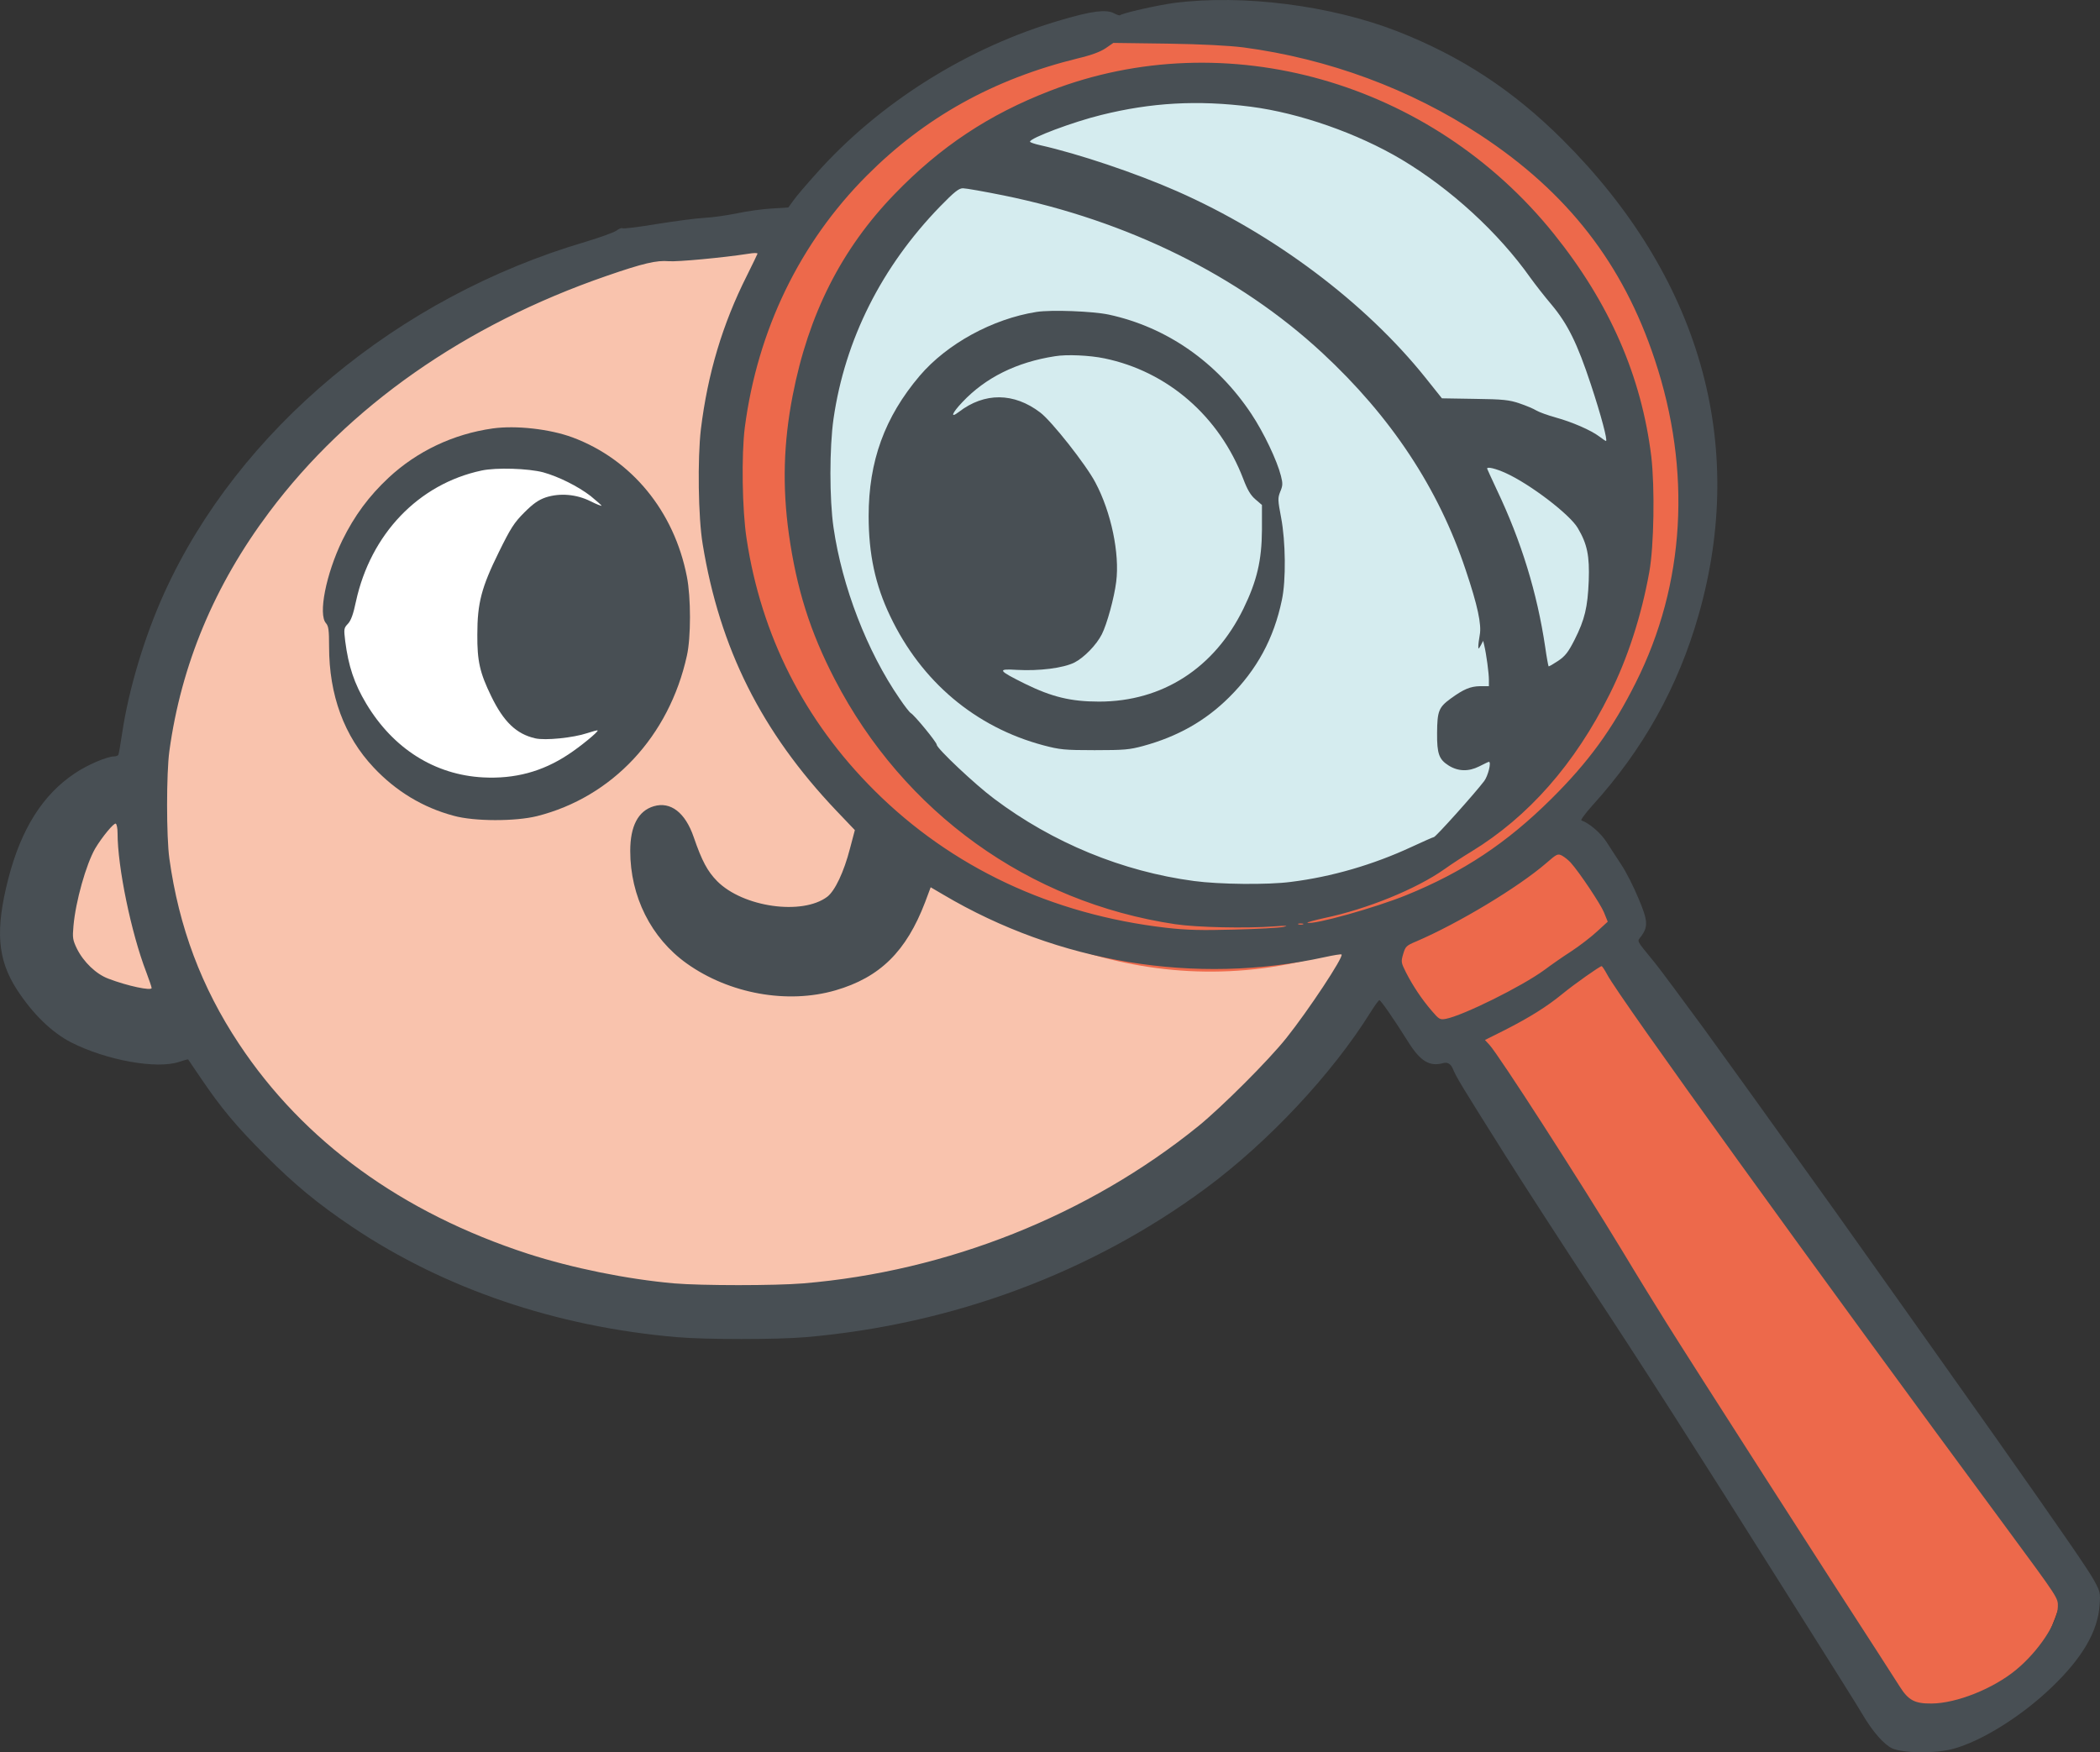 <?xml version="1.0" encoding="UTF-8"?><svg id="Livello_2" xmlns="http://www.w3.org/2000/svg" viewBox="0 0 1171.49 977.66"><rect x="0" y="0" width="1171.49" height="977.66" fill="#333333" stroke="none"/><defs><style>.cls-1{fill:#484f54;}.cls-1,.cls-2,.cls-3,.cls-4,.cls-5{fill-rule:evenodd;stroke-width:0px;}.cls-2{fill:#d5ecef;}.cls-3{fill:#fff;}.cls-4{fill:#ed694b;}.cls-5{fill:#f9c3ad;}</style></defs><g id="Livello_1-2"><path class="cls-5" d="m69.78,442.13s-51.1,15.73-42.01,74c9.08,58.26,74.01,64,74.01,64,0,0,173.03,242.76,448,136,198.48-77.07,207.99-188,207.99-188l78-102s66.86-28.7,66-98c-.86-69.31-84.01-84.01-84.01-84.01,0,0-168.5-149.67-266-146l-52,30s-81.57-1.12-128,14c-46.43,15.13-255.94,52.05-301.98,300.01Z"/><path class="cls-4" d="m822.86,462.67s187.88-157.25,21.33-346.67c-166.54-189.42-415.78,5.36-395.99,157.34,19.79,151.97,202.77,317.92,374.66,189.33Zm89.35-325.33c15.98,36.34,109.04,218.43-93.34,357.33-205.53,141.06-411.51-64.32-417.33-202.67-5.82-138.34,89.32-268.47,249.33-282.66,160-14.2,261.34,128,261.34,128Z"/><path class="cls-4" d="m872.4,462.98l28,40-5.34,22.66,258.68,349.34s-13.3,105.95-102.67,74.67l-238.67-374.67-22.66-2.67-29.34-44,112-65.33Z"/><path class="cls-2" d="m769.53,65.34S496.38-33.64,454.86,246.67c-41.51,280.3,290.16,270.7,340.01,234.67,49.84-36.03,217.63-167.31,29.33-380l-54.67-36Z"/><path class="cls-3" d="m354.87,285.21s-46.39-59.45-104.01-24.01c-57.61,35.44-82.85,91.84-39.99,149.34,42.85,57.5,138.71,38.96,149.34-41.33,10.62-80.3-5.34-84-5.34-84Z"/><path class="cls-1" d="m896.58,543.74c6.6,12.6,115.3,163.3,222.1,307.9,30,40.7,29.4,39.8,29.3,44.9-.2,8.8-10.8,24.8-23.3,35.1-12.7,10.5-33.2,18.7-47.1,18.8-9.5.1-13-1.8-17.9-9.6-2-3.2-7.5-11.7-12.2-19-21-32.2-105.6-164.1-117.8-183.7-5.4-8.6-16.5-26.6-24.6-40.1-23.5-38.8-69.2-109.8-74.2-115.1l-2.5-2.7,11.4-5.7c13.5-6.9,23-12.8,31.8-20,6.7-5.5,20.9-15.5,21.9-15.5.3,0,1.7,2.1,3.1,4.7Zm-169.7-28c-.7.2-1.9.2-2.5,0-.7-.3-.2-.5,1.2-.5s1.9.2,1.3.5Zm149.3-34.5c5,5.6,16.6,23,18.6,27.8l2.1,5.2-5.9,5.4c-3.2,3-9.7,8-14.4,11.1-4.7,3-11.4,7.7-15,10.4-12.7,9.3-45.5,25.5-55,27.3-3.3.6-3.8.3-7.9-4.5-5.6-6.5-10.5-13.9-14.3-21.3-2.8-5.6-2.9-6-1.6-10.4,1.2-4.1,1.7-4.7,7.3-7,23.9-10.3,57-30.3,72.4-43.6,6.1-5.3,6.5-5.5,9-4.2,1.4.8,3.5,2.5,4.7,3.8Zm-810.6-16.4c0,18.9,7.6,55.7,16,77.5,1.6,4.3,3,8.3,3,8.9,0,1.7-13.4-1.1-24.1-5.2-6.8-2.5-13.9-9.3-17.6-16.8-2.3-4.8-2.5-6-1.9-12.6,1.2-13.8,7.1-34.5,12.1-43.2,3.8-6.4,10.5-14.5,11.5-13.9.6.4,1,2.7,1,5.3Zm774.4-200.9c13.5,6.1,35.8,23.1,40.2,30.7,5.3,8.9,6.6,15.6,6.1,29.4-.6,14.8-2.2,21.6-7.9,32.9-3.5,6.9-5.2,9.1-9.2,11.8-2.7,1.8-5.1,3.2-5.3,3-.2-.3-1.1-5.1-1.9-10.8-4.5-30.2-13.3-58.9-26.9-87.5-3-6.4-5.5-11.9-5.5-12,0-1.2,4.9,0,10.4,2.5Zm-417.4-122.4c0,.2-2.7,5.7-5.9,12.2-13.7,27.2-21.9,54.8-25.7,85.8-1.9,16.4-1.5,49.1,1,64,9.5,58.2,32.8,104.8,74.6,148.8l10.3,10.8-2.7,10.2c-3.4,13.2-8.4,23.7-12.7,27-14,10.5-47,5.8-61.4-8.7-5.4-5.5-8.5-11.2-13.1-24.6-4.7-13.7-12.9-20-22.3-17.2-8.7,2.6-13.1,11.1-13.1,24.9,0,25.4,11.6,48.6,31.5,62.8,23.7,16.9,56.1,22.8,83,15,24.8-7.2,39.5-21.7,50-49.2l3.1-8.3,7,4.1c64.3,38.1,140.8,50.6,212.7,34.9,5-1.1,9.3-1.8,9.5-1.5,1.3,1.3-18.5,31.2-30.7,46.5-10,12.6-36,38.5-49.1,49.2-61.5,49.8-140.1,81.1-220.5,87.8-15.6,1.3-56.7,1.3-72,0-26.1-2.3-56.7-8.5-81.5-16.5-70.4-22.9-125.2-62.7-161.3-117.2-20.9-31.5-33.5-65.1-38.8-103.3-1.7-12.2-1.7-47.6,0-60,6.6-48.1,25.1-92.5,55.7-133.3,44.2-59,109.1-104.5,188.2-131.8,20.5-7.1,28-8.8,34.7-8.2,4.8.4,30.5-2,44-4.1,3.5-.6,5.5-.6,5.5-.1Zm137.3-32.5c69.2,14.1,131.2,44.7,177.7,87.8,38.4,35.6,64.9,75.6,80.1,121.3,6.6,19.6,8.9,30.4,7.8,36.1-.4,2.3-.8,5.2-.8,6.3,0,1.8.1,1.7,1.4-.5l1.3-2.5.6,2.5c1.2,5,2.6,15.6,2.6,19.2v3.6h-4.9c-5.4.1-9.1,1.6-16.4,6.9-6.7,4.9-7.5,7-7.6,19.2-.1,11.7,1.1,14.8,6.5,18.2,5.3,3.3,11.1,3.4,16.9.5,2.8-1.4,5.2-2.6,5.5-2.6,1.5,0-.5,7.9-2.6,10.7-5.3,7-27.1,31.3-28.1,31.3-.4,0-6,2.5-12.5,5.5-21.3,9.9-44.6,16.7-67.3,19.5-12.8,1.7-39.9,1.4-54-.5-39.9-5.3-78.8-21.3-111.5-45.9-10.5-7.8-32-28.1-32-30.1,0-1.4-12.4-16.5-14.5-17.7-.7-.4-3.5-4-6.2-8-18.2-26.4-32.1-62.5-36.9-95.5-2.3-15.8-2.3-44.6,0-60.7,6.4-44.2,26.8-84.8,59.5-118.5,7.9-8.1,10.4-10.1,12.7-10.1,1.6,0,11.8,1.8,22.7,4Zm137.9-49.5c27.1,3.5,59.4,14.8,84,29.4,27.6,16.5,54.1,40.8,72,66.1,2.6,3.6,7.8,10.3,11.8,15,9,10.8,14.3,21.5,21.9,44.5,5.6,16.9,9.5,31.5,8.4,31.5-.2,0-1.9-1.1-3.7-2.5-4.6-3.5-15.2-8.1-24.3-10.6-4.3-1.2-9.1-2.9-10.8-3.9-1.6-1-5.9-2.8-9.5-4-5.6-1.9-9-2.3-24.9-2.5l-18.3-.3-9.1-11.4c-33.5-41.9-84.7-80.4-138.8-104.2-22.9-10.1-55.1-20.9-76.1-25.6-3.2-.7-5.8-1.6-5.8-2,0-2,23.9-11,39.8-14.9,27.8-6.9,53.6-8.4,83.4-4.6Zm-4.2-33.1c47.4,6.3,93.2,23.2,132.5,49.1,48.4,31.9,79.3,71.6,97,125,20.7,62.1,17,125.4-10.5,180.2-13,26-26.4,44.4-47.2,65-24.9,24.7-49.2,40.8-80.9,53.7-17.2,7-51.5,16.6-55.1,15.4-.6-.2,3.8-1.4,9.7-2.7,23.4-4.9,51-16.1,66.7-27.2,4.2-3,11-7.4,15-9.8,31.8-19.4,57.8-48.9,77.2-87.9,10-19.9,17.7-43.7,22.1-68.2,2.6-14.5,3.1-47,1.1-64.3-5.5-44.9-23.3-85.6-54.3-124.2-68.4-85.2-183-117.8-281-79.9-34.2,13.2-61.3,31.2-86.8,57.6-29.7,30.7-48.1,67.1-56.9,112.5-5.1,26.3-5.8,50.8-2.1,77.3,4.3,30.4,11.8,54.4,25.6,81,38.5,74.3,108.2,124.4,189.9,136.6,12.2,1.8,39.5,2.4,55.5,1.2,6.6-.5,7.9-.4,5,.3-2.2.5-14.6,1.2-27.5,1.5-18.5.5-26.6.3-38-1-63.9-7.4-119.8-33.7-162.9-76.7-39-38.9-63-86.3-71.2-140.4-2.5-16.2-2.9-46.9-1-62,7.1-54.3,30.6-103,68.1-140.6,32.4-32.5,70.6-53.8,117.8-65.4,7.6-1.8,12.6-3.7,15.5-5.7l4.2-2.9,30,.4c19.7.3,34.3,1.1,42.5,2.1Zm-38.5-24.8c-9.6,1.3-29.1,5.7-30.3,6.9-.3.2-1.8-.3-3.5-1.2-4.3-2.2-12.2-1.2-28.9,3.7-52.3,15.1-102,46.3-137.3,86.1-5.2,5.8-10.8,12.3-12.4,14.6l-2.9,4-9.3.6c-5.2.3-13.9,1.5-19.4,2.7-5.5,1.1-13.6,2.3-18,2.5-4.4.2-16.3,1.8-26.4,3.4-10.1,1.7-18.8,2.8-19.4,2.4-.5-.3-2.1.3-3.5,1.4-1.5,1-9.2,3.8-17.2,6.2-104.7,30.8-193.6,104.9-234.9,195.8-11.1,24.4-20,54.2-23.6,78.7-.9,6-1.8,11.3-2.1,11.8-.3.4-1.4.8-2.4.8-3.8,0-14.9,4.7-21.8,9.4-17.9,11.9-30,31-37.2,59-7.3,28.6-6,44.8,4.8,61.6,8.8,13.6,19.6,24.1,30.4,29.6,19.8,10,47.7,15,60.2,10.8,2.6-.9,4.8-1.5,5-1.3.1.2,3.5,5.1,7.4,10.9,11,16.2,19.3,26.2,35.7,42.6s28.7,26.6,48.4,39.9c51.4,34.5,113.7,55.7,181.1,61.5,16.1,1.4,55.9,1.4,72,0,81.9-7.1,159.2-35.9,223-83,35-25.9,70.5-63.8,92-98.3,2.3-3.7,4.5-6.7,4.9-6.7.8,0,8.1,10.5,16.1,23.3,6.8,10.8,11.9,13.9,19.5,11.8q3.6-1,5.4,3.2c2.1,5,4.5,8.9,28.9,47.7,10.2,16.2,31.9,49.7,48.2,74.5,27.3,41.3,58,89.2,108.8,170,28.7,45.5,40,63.5,42.5,67.8,5.7,9.7,12,16.9,16.6,19.1,6.1,2.8,24.3,3,34.1.3,15.9-4.3,38.3-18.3,55-34.4,17.1-16.4,25.7-31.1,26.7-45.9.5-6.7.3-7.4-3.1-13.7-3.3-6-17.7-26.9-54.9-79.7-22-31.2-73.2-103.3-89-125.5-45.5-63.5-54.8-76.5-73.8-102.7-11.5-15.7-23.7-32.1-27.1-36.4-11.1-13.6-10.2-11.9-7.8-15.1,3.9-5.4,3.7-8.8-1.6-21.2-2.6-6.3-6.8-14.6-9.4-18.5-2.6-3.9-6.3-9.7-8.4-12.9-3.2-5-9.6-10.5-14-12-.6-.2,2.2-3.9,6.1-8.3,28.4-31.3,47.9-66.3,59.3-106.4,27.3-95.7.7-188.6-75.9-265.1-27.6-27.5-56.4-46.4-92-60.4-37.1-14.5-86.3-20.8-124.6-15.9Z"/><path class="cls-1" d="m616.08,199.94c35.3,7.3,64.1,32.3,77.5,67.3,2.3,6.1,4.1,9.1,6.8,11.4l3.6,3.1v13.9c-.1,17-2.8,28.5-10.3,43.9-16.2,33.2-45.2,51.9-80.6,51.9-15.7,0-26.3-2.6-41.2-9.9-15.3-7.6-15.8-8.5-4.6-7.8,12.4.7,25.9-1,32.1-4.1,5.3-2.7,12.3-9.8,15.3-15.8,2.8-5.5,6.9-20.3,8-29.3,2-15.6-2.8-38.8-11.6-55.3-5.1-9.8-24.5-34.4-30.8-39.1-14.7-11.2-31.1-11.3-45.4-.3-5,3.8-3.9.7,2-5.5,12.8-13.6,30.2-22.3,51.7-25.6,6.5-1.1,19.4-.5,27.5,1.2Zm-37.9-25.9c-24.6,3.9-49.9,17.8-65.1,35.6-19.6,23.1-28.5,47.7-28.5,78.3,0,21.2,3.7,38.5,12,55.8,17.4,36.6,47.6,62,85.5,72.1,9.1,2.4,11.7,2.7,28.5,2.7s19.5-.3,27-2.3c19.5-5.3,34.9-14.1,48.1-27.2,15.5-15.4,24.9-32.7,29.4-54.2,2.4-11,2.1-32.9-.4-46-1.9-10-1.9-10.9-.5-14.5,1.4-3.3,1.5-4.5.4-8.8-2.2-8.7-9.6-24.2-16.5-34.6-19.2-28.9-47.2-48.4-79.5-55.4-8.9-1.9-32.1-2.8-40.4-1.5Z"/><path class="cls-1" d="m303.08,263.54c8.6,2.4,19.4,7.8,26.4,13.2,3.3,2.7,6,5.1,6.1,5.4,0,.3-2.8-.8-6.2-2.5-7.8-3.9-17.1-4.7-25-2.1-4,1.4-6.9,3.4-11.9,8.4-5.7,5.7-7.6,8.7-14.2,22.1-9.7,19.7-12,28.4-12,46-.1,14.8,1.4,21.4,7.8,34.5,6.9,14.2,14,21,24.5,23.4,5.6,1.3,21.2-.3,29-2.9,3-1,5.6-1.7,5.8-1.5.6.6-9.6,9-16.5,13.5-14.4,9.5-29.7,13.6-47.3,12.7-27-1.4-50.2-16-65.3-41.2-6.7-11.2-9.9-20.9-11.7-34.8-.8-6.8-.8-7.3,1.5-9.7,1.7-1.8,3-5.3,4.5-12.5,8.2-37.6,34.9-65.5,70-73,8.2-1.8,26.2-1.2,34.5,1Zm-28.2-24.5c-22,3.1-42.2,12.7-58.1,27.5-11,10.3-19,21.1-25.8,34.9-9.1,18.8-13.6,41.4-9.1,46.3,1.4,1.6,1.7,3.9,1.7,13,0,27.1,8.4,50,24.9,67.5,12.4,13.2,27.4,22.3,44.6,26.9,11.5,3.2,34.4,3.2,46.5.2,42-10.6,73.7-44.5,83.6-89.5,2.3-10.1,2.3-32.6,0-44.1-7.1-36.5-30.8-65.4-63.8-77.7-12.7-4.7-31.6-6.8-44.5-5Z"/></g></svg>